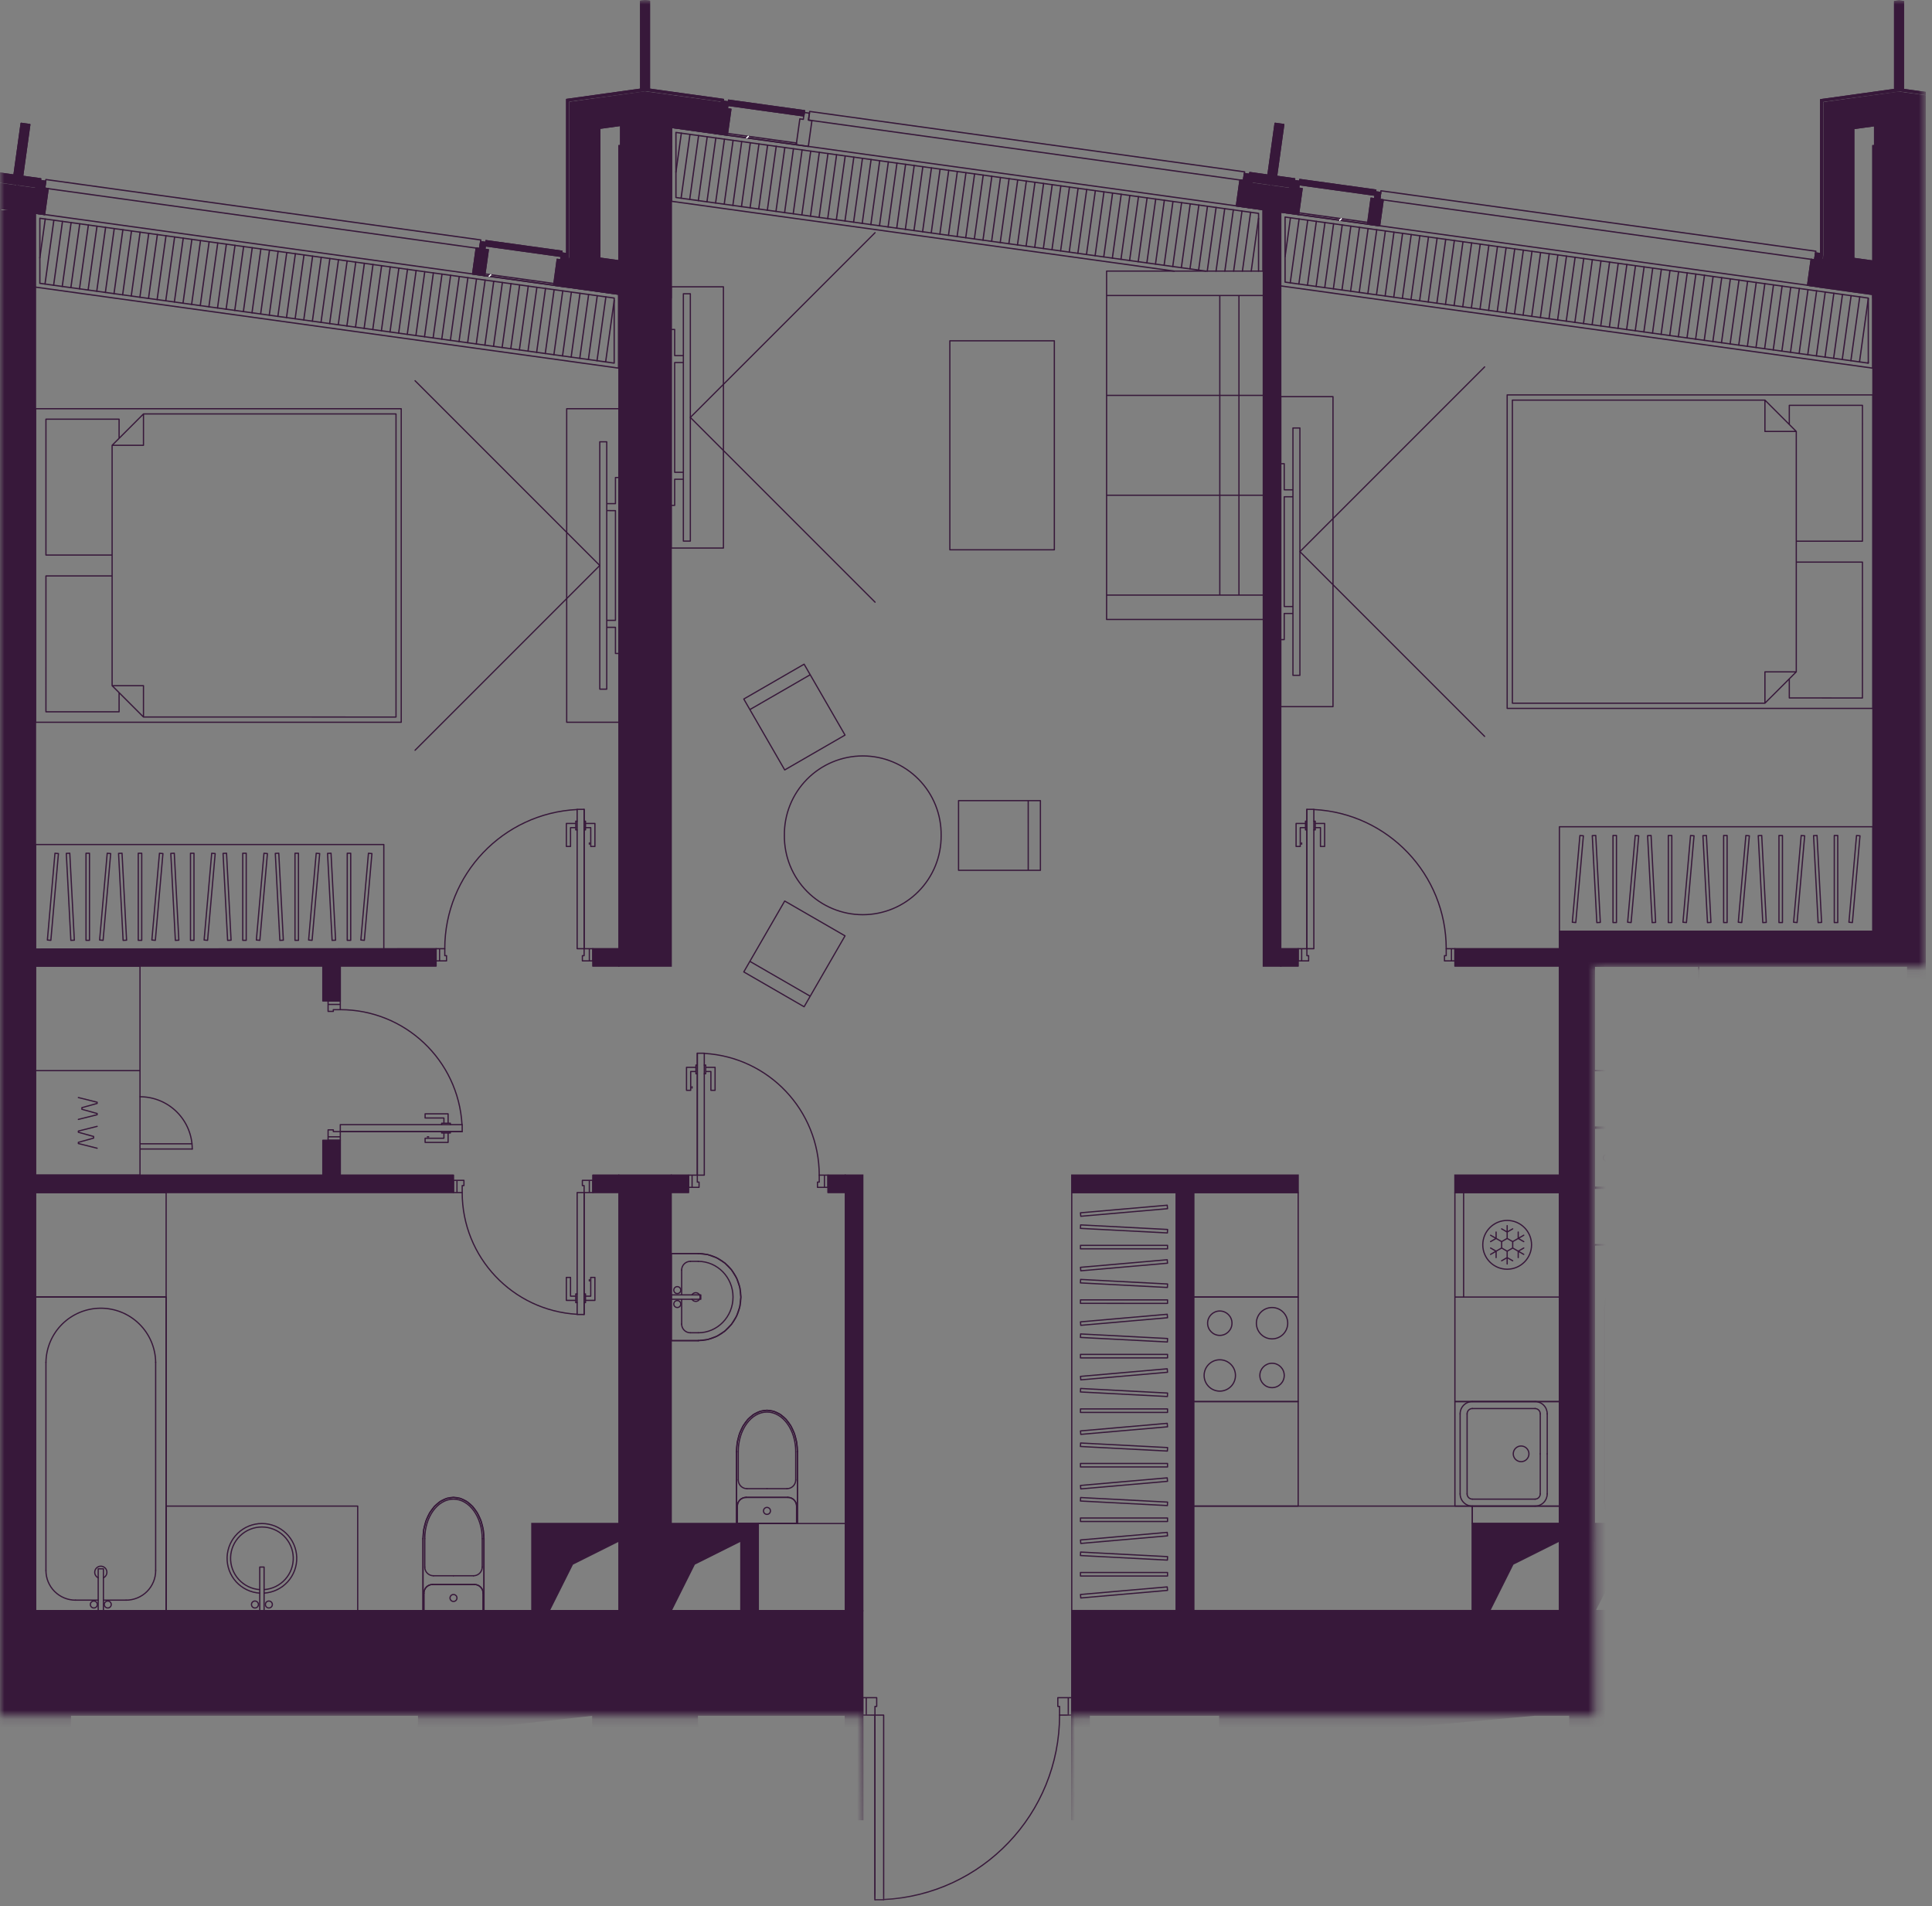 <?xml version="1.0" encoding="UTF-8"?> <svg xmlns="http://www.w3.org/2000/svg" width="222" height="219" viewBox="0 0 222 219" fill="none"><rect x="0" y="0" width="222" height="219" fill="#808080" stroke="none"/><g clip-path="url(#clip0_510_14358)"><mask id="mask0_510_14358" style="mask-type:luminance" maskUnits="userSpaceOnUse" x="0" y="0" width="222" height="219"><path d="M99.726 218.898L99.212 197.125H0V0H221.288V111.072H183.264V197.125H123.077L121.752 218.898H99.726Z" fill="white"></path></mask><g mask="url(#mask0_510_14358)"><path d="M77.123 34.25V16.739ZM77.123 16.739H71.119ZM71.119 16.739V34.249ZM71.119 34.249L77.123 34.25ZM221.212 34.25V16.739ZM221.212 16.739H215.208ZM215.208 16.739V34.249ZM215.208 34.249L221.212 34.25ZM215.208 34.249L221.212 34.25ZM147.166 24.203H145.165ZM71.119 34.249L77.123 34.25Z" fill="#37183A"></path><path d="M147.166 24.203H145.165M77.123 34.25V16.739H71.119V34.249L77.123 34.25ZM221.212 34.25V16.739H215.208V34.249L221.212 34.25Z" stroke="#37183A" stroke-width="0.15" stroke-linecap="round" stroke-linejoin="round"></path><path d="M73.62 10.246L65.116 11.426ZM65.116 11.427V29.27ZM65.116 29.27L65.023 29.935ZM65.023 29.935L65.419 29.99ZM65.419 29.99L65.008 32.954ZM65.008 32.954L71.119 33.803ZM71.119 33.803V33.6ZM71.119 33.6L65.233 32.783ZM65.233 32.783L65.646 29.81ZM65.646 29.81L65.25 29.755ZM65.25 29.755L65.316 29.284ZM65.316 29.284V11.6ZM65.316 11.6L74.121 10.378ZM74.121 10.378L82.901 11.598ZM82.901 11.598L82.818 12.192ZM82.818 12.192L82.422 12.137ZM82.422 12.137L82.009 15.111ZM82.009 15.11L76.923 14.404ZM76.923 14.404V16.955ZM76.923 16.955H77.123ZM77.123 16.955V14.634ZM77.123 14.634L82.18 15.336ZM82.18 15.336L82.593 12.363ZM82.593 12.363L82.989 12.418ZM82.989 12.418L83.127 11.427ZM83.127 11.427L74.621 10.245ZM74.621 10.245V0.143ZM74.621 0.143L74.121 0.083ZM74.121 0.084L73.621 0.144ZM73.62 0.143V10.246ZM217.709 10.276L209.204 11.458ZM209.204 11.458V29.3ZM209.204 29.3L209.112 29.966ZM209.112 29.966L209.508 30.021ZM209.508 30.021L209.096 32.984ZM209.096 32.984L215.208 33.834ZM215.208 33.834V33.631ZM215.208 33.631L209.322 32.814ZM209.322 32.814L209.735 29.84ZM209.735 29.84L209.339 29.785ZM209.339 29.785L209.405 29.315ZM209.405 29.315V11.632ZM209.405 11.632L218.21 10.409ZM218.21 10.409L226.99 11.629ZM226.098 15.141L221.012 14.435ZM221.012 14.435V16.986ZM221.012 16.986H221.212ZM221.212 16.986V14.665ZM221.212 14.665L226.269 15.367ZM227.216 11.458L218.71 10.276ZM218.71 10.276V0.174ZM218.71 0.174L218.21 0.114ZM218.21 0.115L217.71 0.175ZM217.709 0.174V10.276Z" fill="#37183A"></path><path d="M65.116 11.426L73.62 10.246V0.143M65.116 11.427V29.27L65.023 29.935L65.419 29.99L65.008 32.954L71.119 33.803V33.6L65.233 32.783L65.646 29.81L65.25 29.755L65.316 29.284V11.6L74.121 10.378L82.901 11.598L82.818 12.192L82.422 12.137L82.009 15.111M82.009 15.11L76.923 14.404V16.955H77.123V14.634L82.18 15.336L82.593 12.363L82.989 12.418L83.127 11.427L74.621 10.245V0.143L74.121 0.083M74.121 0.084L73.621 0.144M226.99 11.629L218.21 10.409L209.405 11.632V29.315L209.339 29.785L209.735 29.84L209.322 32.814L215.208 33.631V33.834L209.096 32.984L209.508 30.021L209.112 29.966L209.204 29.3V11.458L217.709 10.276V0.174M226.098 15.141L221.012 14.435V16.986H221.212V14.665L226.269 15.367M227.216 11.458L218.71 10.276V0.174L218.21 0.114M218.21 0.115L217.71 0.175" stroke="#37183A" stroke-width="0.15" stroke-linecap="round" stroke-linejoin="round"></path><path d="M158.54 22.911L208.517 29.852ZM208.517 29.852L208.654 28.862ZM208.654 28.862L158.679 21.92ZM158.679 21.92L158.54 22.911ZM158.679 21.92L158.54 22.911ZM208.517 29.852L208.654 28.862ZM92.9 13.794L142.88 20.736ZM142.881 20.736L143.018 19.745ZM143.019 19.745L93.038 12.803ZM93.038 12.803L92.9 13.794ZM93.038 12.803L92.9 13.794ZM143.019 19.745L142.881 20.736ZM83.72 11.51L83.638 12.104ZM83.638 12.104L92.361 13.315ZM92.361 13.315L92.443 12.721ZM92.443 12.721L83.72 11.51ZM149.361 20.626L149.279 21.221ZM149.279 21.22L158 22.432ZM158 22.432L158.083 21.837ZM158.083 21.837L149.361 20.626ZM55.849 27.65L55.767 28.245ZM55.767 28.245L64.482 29.455ZM64.482 29.455L64.564 28.861ZM64.564 28.861L55.849 27.65ZM5.137 21.617L55.117 28.559ZM55.117 28.559L55.255 27.568ZM55.255 27.568L5.275 20.626ZM5.275 20.626L5.137 21.617Z" fill="#37183A"></path><path d="M142.88 20.736L92.9 13.794L93.038 12.803L143.019 19.745L142.881 20.736L143.018 19.745M149.279 21.221L149.361 20.626L158.083 21.837L158 22.432L149.279 21.22M158.54 22.911L208.517 29.852L208.654 28.862L158.679 21.92L158.54 22.911ZM83.72 11.51L83.638 12.104L92.361 13.315L92.443 12.721L83.72 11.51ZM55.849 27.65L55.767 28.245L64.482 29.455L64.564 28.861L55.849 27.65ZM5.137 21.617L55.117 28.559L55.255 27.568L5.275 20.626L5.137 21.617Z" stroke="#37183A" stroke-width="0.15" stroke-linecap="round" stroke-linejoin="round"></path><path d="M83.565 15.529L83.978 12.555ZM83.978 12.555L83.581 12.5ZM83.581 12.5L83.691 11.707ZM83.692 11.707L83.097 11.625ZM83.097 11.625L82.987 12.418ZM82.987 12.418L82.59 12.363ZM82.59 12.363L82.177 15.336ZM82.177 15.336L83.565 15.529ZM157.135 25.747L158.523 25.939ZM158.522 25.94L158.935 22.966ZM158.935 22.966L158.539 22.911ZM158.539 22.911L158.649 22.118ZM158.649 22.118L158.054 22.036ZM158.054 22.036L157.944 22.828ZM157.944 22.828L157.548 22.773ZM157.548 22.773L157.135 25.747ZM147.818 24.453L149.206 24.645ZM149.206 24.645L149.619 21.672ZM149.619 21.672L149.223 21.617ZM149.223 21.617L149.333 20.824ZM149.333 20.824L148.738 20.742ZM148.738 20.742L148.628 21.535ZM148.628 21.535L148.232 21.479ZM148.232 21.479L147.818 24.453ZM91.495 16.63L92.883 16.823ZM92.883 16.823L93.296 13.849ZM93.296 13.85L92.899 13.794ZM92.899 13.794L93.009 13.002ZM93.009 13.002L92.415 12.919ZM92.415 12.919L92.305 13.712ZM92.305 13.712L91.908 13.657ZM91.908 13.657L91.495 16.63ZM146.684 20.254L147.51 14.308ZM147.51 14.308L146.52 14.17ZM146.519 14.17L145.693 20.117ZM145.693 20.117L143.612 19.827ZM143.612 19.827L143.474 20.818ZM143.474 20.818L146.041 21.175ZM146.041 21.175L146.014 21.373ZM146.014 21.373L143.844 21.072ZM143.844 21.072L143.458 23.847ZM143.458 23.847L147.818 24.453ZM147.818 24.453L148.204 21.678ZM148.204 21.678L146.034 21.376ZM146.034 21.376L146.061 21.178ZM146.061 21.178L148.628 21.535ZM148.628 21.535L148.766 20.543ZM148.766 20.543L146.684 20.254ZM207.706 32.77L209.094 32.963ZM209.094 32.963L209.507 29.99ZM209.507 29.99L209.11 29.935ZM209.11 29.935L209.22 29.142ZM209.22 29.142L208.626 29.059ZM208.626 29.059L208.516 29.852ZM208.516 29.852L208.119 29.797ZM208.119 29.797L207.706 32.77ZM142.07 23.654L143.458 23.847ZM143.458 23.847L143.871 20.874ZM143.871 20.874L143.474 20.818ZM143.474 20.818L143.584 20.026ZM143.584 20.026L142.99 19.943ZM142.99 19.943L142.88 20.736ZM142.88 20.736L142.483 20.681ZM142.483 20.681L142.07 23.654ZM3.731 24.453L5.119 24.646ZM5.119 24.646L5.532 21.672ZM5.532 21.672L5.136 21.617ZM5.136 21.617L5.246 20.824ZM5.246 20.824L4.651 20.742ZM4.651 20.742L4.541 21.535ZM4.541 21.535L4.144 21.48ZM4.144 21.48L3.731 24.453ZM54.307 31.477L55.694 31.67ZM55.694 31.67L56.107 28.697ZM56.107 28.697L55.711 28.642ZM55.711 28.642L55.821 27.849ZM55.821 27.849L55.226 27.766ZM55.226 27.766L55.116 28.559ZM55.116 28.559L54.72 28.504ZM54.72 28.504L54.307 31.477ZM63.616 32.77L65.004 32.963ZM65.004 32.963L65.417 29.99ZM65.417 29.99L65.02 29.935ZM65.02 29.935L65.13 29.142ZM65.13 29.142L64.536 29.059ZM64.536 29.059L64.426 29.852ZM64.426 29.852L64.029 29.797ZM64.029 29.797L63.616 32.77ZM2.598 20.255L3.423 14.308ZM3.423 14.308L2.432 14.17ZM2.432 14.17L1.606 20.117ZM1.606 20.117L-0.475 19.827ZM-0.612 20.819L1.954 21.175ZM1.954 21.175L1.926 21.374ZM1.926 21.374L-0.244 21.072ZM-0.629 23.847L3.731 24.453ZM3.731 24.453L4.117 21.678ZM4.117 21.678L1.947 21.376ZM1.946 21.376L1.974 21.178ZM1.974 21.178L4.541 21.535ZM4.541 21.535L4.679 20.544ZM4.678 20.544L2.598 20.255Z" fill="#37183A"></path><path d="M83.691 11.707L83.581 12.5L83.978 12.555L83.565 15.529L82.177 15.336L82.59 12.363L82.987 12.418L83.097 11.625L83.692 11.707M158.523 25.939L157.135 25.747L157.548 22.773L157.944 22.828L158.054 22.036L158.649 22.118L158.539 22.911L158.935 22.966L158.522 25.94M147.818 24.453L149.206 24.645L149.619 21.672L149.223 21.617L149.333 20.824L148.738 20.742L148.628 21.535M147.818 24.453L148.232 21.479L148.628 21.535M147.818 24.453L143.458 23.847M147.818 24.453L148.204 21.678L146.034 21.376L146.061 21.178L148.628 21.535M148.628 21.535L148.766 20.543L146.684 20.254L147.51 14.308L146.52 14.17M93.296 13.849L92.883 16.823L91.495 16.63L91.908 13.657L92.305 13.712L92.415 12.919L93.009 13.002L92.899 13.794L93.296 13.85M146.519 14.17L145.693 20.117L143.612 19.827L143.474 20.818M143.474 20.818L146.041 21.175L146.014 21.373L143.844 21.072L143.458 23.847M143.474 20.818L143.871 20.874L143.458 23.847M143.474 20.818L143.584 20.026L142.99 19.943L142.88 20.736L142.483 20.681L142.07 23.654L143.458 23.847M3.731 24.453L5.119 24.646L5.532 21.672L5.136 21.617L5.246 20.824L4.651 20.742L4.541 21.535M3.731 24.453L4.144 21.48L4.541 21.535M3.731 24.453L-0.629 23.847M3.731 24.453L4.117 21.678L1.947 21.376M4.541 21.535L1.974 21.178L1.946 21.376M4.541 21.535L4.679 20.544M-0.475 19.827L1.606 20.117L2.432 14.17L3.423 14.308L2.598 20.255L4.678 20.544M-0.612 20.819L1.954 21.175L1.926 21.374L-0.244 21.072M207.706 32.77L209.094 32.963L209.507 29.99L209.11 29.935L209.22 29.142L208.626 29.059L208.516 29.852L208.119 29.797L207.706 32.77ZM54.307 31.477L55.694 31.67L56.107 28.697L55.711 28.642L55.821 27.849L55.226 27.766L55.116 28.559L54.72 28.504L54.307 31.477ZM63.616 32.77L65.004 32.963L65.417 29.99L65.02 29.935L65.13 29.142L64.536 29.059L64.426 29.852L64.029 29.797L63.616 32.77Z" stroke="#37183A" stroke-width="0.15" stroke-linecap="round" stroke-linejoin="round"></path><path d="M83.593 15.33L91.522 16.432L91.494 16.63L83.564 15.529L83.591 15.33M65.447 29.782L65.645 29.81L65.232 32.783L71.118 33.6V29.964L68.916 29.658L68.917 14.738L71.318 14.404V16.955H76.922V14.405L82.008 15.111M82.008 15.11L82.421 12.137L82.817 12.192L82.872 11.796M149.205 24.645L157.134 25.747L157.161 25.548L149.233 24.448L149.205 24.645Z" stroke="#37183A" stroke-width="0.15" stroke-linecap="round" stroke-linejoin="round"></path><path d="M82.873 11.796L74.121 10.58ZM74.121 10.58L65.516 11.775Z" fill="#37183A"></path><path d="M82.873 11.796L74.121 10.58L65.516 11.775" stroke="#37183A" stroke-width="0.15" stroke-linecap="round" stroke-linejoin="round"></path><path d="M65.516 11.775V29.298L65.449 29.782M209.538 29.813L209.735 29.84L209.322 32.814L215.208 33.631V29.994L213.006 29.689V14.769M213.006 14.768L215.408 14.435V16.986H221.012V14.435L226.098 15.141" stroke="#37183A" stroke-width="0.15" stroke-linecap="round" stroke-linejoin="round"></path><path d="M226.961 11.827L218.21 10.611ZM218.21 10.611L209.604 11.806Z" fill="#37183A"></path><path d="M226.961 11.827L218.21 10.611L209.604 11.806" stroke="#37183A" stroke-width="0.15" stroke-linecap="round" stroke-linejoin="round"></path><path d="M209.604 11.806V29.328L209.536 29.813M55.693 31.67L63.615 32.77L63.643 32.572L55.721 31.472L55.693 31.67Z" stroke="#37183A" stroke-width="0.15" stroke-linecap="round" stroke-linejoin="round"></path><path d="M100.739 195.049V196.05H100.539V197.05V218.263M100.739 195.049H99.138V197.05H100.538H99.538V195.049H100.739ZM121.551 195.049V196.049M121.551 196.05H121.751L121.752 197.05M121.752 197.05H123.152V195.049H121.552H122.752V197.05H121.752Z" stroke="#37183A" stroke-width="0.142" stroke-linecap="round" stroke-linejoin="round"></path><path d="M101.544 218.24C112.856 217.703 121.752 208.375 121.752 197.05" stroke="#37183A" stroke-width="0.142" stroke-linecap="round" stroke-linejoin="round"></path><path d="M100.539 218.263H101.539ZM101.539 218.263V197.05ZM101.539 197.05H100.539ZM100.539 197.05V218.263Z" stroke="#37183A" stroke-width="0.142" stroke-linecap="round" stroke-linejoin="round"></path><path d="M77.124 34.25V16.739H71.12V34.249L77.124 34.25ZM221.213 34.25V16.739H215.209V34.249L221.213 34.25ZM68.119 209.057H80.126V197.05H68.118L68.119 209.057ZM0.077 209.057H8.081V197.05H-3.926V209.057H0.077ZM140.163 197.05H152.17V209.057H140.163V197.05ZM212.207 209.057H224.215V197.05H212.207V209.057ZM221.213 110.997V34.25L215.209 34.249V110.997H221.213ZM179.187 110.997H215.209V106.995H179.187V110.997ZM179.187 110.997H183.189V185.043H179.187V110.997ZM0.077 185.043H4.079V24.223H0.077V185.043ZM61.114 185.043H63.115V175.036H61.115V185.043H61.114ZM145.166 24.203H147.166V110.997H145.166V24.203ZM71.12 34.249L77.124 34.25V110.997H71.12V34.249ZM85.129 175.036H87.13V185.043H85.129V175.036ZM191.294 177.038H193.296V175.036H183.189V177.038H191.294ZM191.294 177.038H193.296V185.043H191.294V177.038ZM71.12 185.043H77.124V135.012H71.12V185.043ZM137.161 185.043V137.013H135.161V185.043H137.161ZM149.169 137.013V135.012H123.153V137.013H149.169ZM171.182 177.038H179.187V175.036H169.181V177.038H171.182ZM169.181 177.038H171.182V185.043H169.181V177.038ZM167.179 135.012H179.187V137.013H167.18L167.179 135.012ZM65.784 177.038H71.12V175.036H63.115V177.038H65.784ZM85.129 177.038V175.036H77.124V177.038H85.129ZM97.136 135.012H99.138V185.042H97.136V135.012ZM123.152 209.057H125.154V197.05H123.152V209.057ZM97.136 209.057H99.138V197.05H97.136V209.057Z" fill="#37183A"></path><path d="M77.124 34.25V16.739H71.12V34.249M77.124 34.25L71.12 34.249M77.124 34.25V110.997H71.12V34.249M221.213 34.25V16.739H215.209V34.249M221.213 34.25L215.209 34.249M221.213 34.25V110.997H215.209M215.209 34.249V110.997M215.209 110.997H179.187M215.209 110.997V106.995H179.187V110.997M179.187 110.997H183.189V185.043H179.187V110.997ZM63.115 175.036V185.043H61.114H61.115V175.036H63.115ZM63.115 175.036H71.12V177.038H65.784H63.115V175.036ZM85.129 175.036H87.13V185.043H85.129V175.036ZM85.129 175.036V177.038H77.124V175.036H85.129ZM191.294 177.038H193.296M191.294 177.038H183.189V175.036H193.296V177.038M191.294 177.038V185.043H193.296V177.038M171.182 177.038H179.187V175.036H169.181V177.038M171.182 177.038H169.181M171.182 177.038V185.043H169.181V177.038M68.119 209.057H80.126V197.05H68.118L68.119 209.057ZM0.077 209.057H8.081V197.05H-3.926V209.057H0.077ZM140.163 197.05H152.17V209.057H140.163V197.05ZM212.207 209.057H224.215V197.05H212.207V209.057ZM0.077 185.043H4.079V24.223H0.077V185.043ZM145.166 24.203H147.166V110.997H145.166V24.203ZM71.12 185.043H77.124V135.012H71.12V185.043ZM137.161 185.043V137.013H135.161V185.043H137.161ZM149.169 137.013V135.012H123.153V137.013H149.169ZM167.179 135.012H179.187V137.013H167.18L167.179 135.012ZM97.136 135.012H99.138V185.042H97.136V135.012ZM123.152 209.057H125.154V197.05H123.152V209.057ZM97.136 209.057H99.138V197.05H97.136V209.057Z" stroke="#37183A" stroke-width="0.15" stroke-miterlimit="10"></path><path d="M28.095 207.056H68.119V209.057H28.095V207.056ZM125.155 207.056H140.164V209.057H125.154L125.155 207.056ZM212.208 209.057V207.057H152.171V209.057H212.21H212.208ZM97.137 209.057V207.057H80.127V209.057H97.137ZM8.082 207.056H28.095V209.057H8.082V207.056ZM71.121 33.803L71.076 33.594L65.236 32.783L65.648 29.81L65.252 29.755L65.318 29.27V11.6L74.258 10.396L82.903 11.596L82.82 12.191L82.424 12.136L82.011 15.11L76.925 14.403L76.944 16.738H77.125L77.172 14.639L82.182 15.315L82.595 12.362L82.99 12.408L83.129 11.426L74.623 10.244V0.143L74.123 0.083L73.623 0.143V10.246L65.118 11.426L65.116 29.284L65.026 29.935L65.419 30.006L65.009 32.954L71.086 33.798L71.121 33.803ZM215.21 33.833L215.18 33.627L209.324 32.814L209.737 29.84L209.341 29.785L209.407 29.301V11.63L218.347 10.427L226.992 11.627L226.909 12.222L226.513 12.167L226.1 15.14L221.014 14.434L221.035 16.738H221.214V14.664L226.271 15.325L226.691 12.394L227.078 12.427L227.218 11.457L218.712 10.275V0.174L218.212 0.114L217.712 0.174V10.276L209.206 11.458L209.205 29.315L209.147 29.94L209.509 30.03L209.099 32.984L215.181 33.829L215.21 33.833Z" fill="#37183A"></path><path d="M28.095 207.056H68.119V209.057H28.095M28.095 207.056V209.057M28.095 207.056H8.082V209.057H28.095M125.155 207.056H140.164V209.057H125.154L125.155 207.056ZM212.208 209.057V207.057H152.171V209.057H212.21H212.208ZM97.137 209.057V207.057H80.127V209.057H97.137ZM71.121 33.803L71.076 33.594L65.236 32.783L65.648 29.81L65.252 29.755L65.318 29.27V11.6L74.258 10.396L82.903 11.596L82.82 12.191L82.424 12.136L82.011 15.11L76.925 14.403L76.944 16.738H77.125L77.172 14.639L82.182 15.315L82.595 12.362L82.99 12.408L83.129 11.426L74.623 10.244V0.143L74.123 0.083L73.623 0.143V10.246L65.118 11.426L65.116 29.284L65.026 29.935L65.419 30.006L65.009 32.954L71.086 33.798L71.121 33.803ZM215.21 33.833L215.18 33.627L209.324 32.814L209.737 29.84L209.341 29.785L209.407 29.301V11.63L218.347 10.427L226.992 11.627L226.909 12.222L226.513 12.167L226.1 15.14L221.014 14.434L221.035 16.738H221.214V14.664L226.271 15.325L226.691 12.394L227.078 12.427L227.218 11.457L218.712 10.275V0.174L218.212 0.114L217.712 0.174V10.276L209.206 11.458L209.205 29.315L209.147 29.94L209.509 30.03L209.099 32.984L215.181 33.829L215.21 33.833Z" stroke="#37183A" stroke-width="0.15" stroke-miterlimit="10"></path><path fill-rule="evenodd" clip-rule="evenodd" d="M92.362 13.315L92.444 12.721L83.721 11.509L83.639 12.104L83.879 12.137L92.362 13.315ZM158.001 22.432L158.084 21.837L149.362 20.626L149.28 21.221L153.727 21.838L158.001 22.432Z" fill="#37183A" stroke="#37183A" stroke-width="0.15" stroke-miterlimit="10"></path><path d="M55.768 28.245L55.85 27.651L64.565 28.861L64.483 29.456L55.768 28.245ZM83.567 15.529L83.98 12.555L83.583 12.5L83.693 11.707L83.099 11.625L82.989 12.418L82.592 12.363L82.179 15.336L83.567 15.529ZM158.524 25.94L158.937 22.966L158.541 22.911L158.651 22.118L158.056 22.036L157.946 22.828L157.55 22.773L157.164 25.751L158.524 25.939V25.94ZM149.208 24.645L149.621 21.672L149.225 21.617L149.335 20.824L148.74 20.742L148.63 21.535L148.234 21.479L147.821 24.453L148.821 24.592L149.208 24.645ZM209.096 32.963L209.509 29.99L209.112 29.935L209.206 29.14L208.628 29.06L208.518 29.852L208.121 29.797L207.708 32.77L208.02 32.814L209.096 32.963ZM143.46 23.847L143.873 20.874L143.476 20.819L143.586 20.026L142.992 19.943L142.882 20.736L142.485 20.681L142.072 23.654L143.412 23.841L143.46 23.847ZM5.121 24.646L5.534 21.672L5.138 21.617L5.248 20.824L4.653 20.742L4.543 21.535L4.146 21.48L3.797 24.223H4.08V24.501L4.58 24.571L5.121 24.646Z" fill="#37183A" stroke="#37183A" stroke-width="0.15" stroke-miterlimit="10"></path><path d="M55.696 31.67L56.109 28.697L55.713 28.642L55.823 27.849L55.228 27.766L55.118 28.559L54.722 28.504L54.309 31.477L55.256 31.609L55.696 31.67ZM65.006 32.963L65.419 29.99L65.022 29.935L65.118 29.14L64.538 29.06L64.428 29.852L64.031 29.797L63.646 32.774L63.709 32.783L65.006 32.963Z" fill="#37183A" stroke="#37183A" stroke-width="0.15" stroke-miterlimit="10"></path><path fill-rule="evenodd" clip-rule="evenodd" d="M63.114 185.043L65.784 179.706L71.12 177.038H63.114V185.043ZM77.124 185.043L79.791 179.706L85.129 177.038H77.124V185.043ZM183.289 185.043L185.957 179.706L191.293 177.038H183.289V185.043ZM171.181 185.043L173.849 179.706L179.186 177.038H171.181V185.043ZM180.388 205.055L182.388 199.051L194.195 197.051H180.388L180.388 205.055ZM198.198 207.056L200.699 199.552L212.206 197.05H198.198V207.056ZM48.105 207.056L50.106 199.051L68.118 197.051H48.105V207.056ZM152.169 207.056L154.172 199.051L176.307 197.051H152.168V207.056H152.169Z" fill="#37183A" stroke="#37183A" stroke-width="0.15" stroke-miterlimit="10"></path><path d="M71.12 33.6L71.075 29.957L68.918 29.657V14.737L71.32 14.404V16.739H76.924V14.404L82.01 15.111L82.423 12.137L82.819 12.192L82.874 11.796L74.122 10.58L65.517 11.775V29.298L65.45 29.782L65.647 29.81L65.234 32.783L71.075 33.594L71.12 33.6ZM215.209 33.631L215.179 29.991L213.007 29.689V14.769L215.409 14.435V16.739H221.013V14.435L226.099 15.141L226.512 12.168L226.908 12.223L226.963 11.827L218.211 10.611L209.606 11.806V29.328L209.538 29.813L209.736 29.84L209.323 32.814L215.18 33.627L215.209 33.631Z" fill="#37183A" stroke="#37183A" stroke-width="0.15" stroke-miterlimit="10"></path><path d="M77.67 15.215L144.617 24.513L144.616 31.148M77.67 15.215V22.69M77.67 15.215L77.669 22.69L138.562 31.148M134.925 31.148L77.169 23.126L77.17 14.64L145.117 24.077L145.116 31.155M209.1 32.964L147.167 24.362M147.167 32.848L215.179 42.294V33.828M-61.91 15.336L0.075 23.945L0.074 32.43L-56.959 24.51M70.574 41.717L4.579 32.551V25.076L70.575 34.242L70.574 41.717ZM70.574 41.717L4.578 32.551M4.079 24.501L71.075 33.806L71.074 42.292L4.079 32.987M214.679 34.244L147.665 24.936L147.664 32.412L214.679 41.719V34.244Z" stroke="#37183A" stroke-width="0.15" stroke-linecap="round" stroke-linejoin="round"></path><path d="M77.668 19.771L78.29 15.301M78.262 22.773L79.281 15.439M79.253 22.911L80.272 15.576M80.244 23.048L81.263 15.714M81.235 23.186L82.254 15.852M82.226 23.324L83.245 15.989M83.218 23.461L84.236 16.127M84.209 23.599L85.227 16.265M85.2 23.736L86.218 16.402M86.191 23.874L87.209 16.54M87.182 24.012L88.201 16.678M88.173 24.149L89.192 16.815M89.164 24.287L90.183 16.953M90.155 24.425L91.174 17.091M91.146 24.562L92.165 17.228M92.137 24.7L93.156 17.366M93.129 24.838L94.147 17.503M94.12 24.975L95.138 17.641M95.111 25.113L96.129 17.779M96.102 25.251L97.12 17.916M97.093 25.388L98.112 18.054M98.084 25.526L99.103 18.192M99.075 25.664L100.094 18.329M100.066 25.801L101.085 18.467M101.057 25.939L102.076 18.605M102.048 26.077L103.067 18.742M103.04 26.214L104.058 18.88M104.031 26.352L105.049 19.018M105.022 26.489L106.04 19.155M106.013 26.627L107.031 19.293M107.004 26.765L108.023 19.431M107.995 26.902L109.014 19.568M108.986 27.04L110.005 19.706M109.977 27.178L110.996 19.844M110.968 27.315L111.987 19.981M111.959 27.453L112.978 20.119M112.951 27.591L113.969 20.256M113.942 27.728L114.96 20.394M114.933 27.866L115.951 20.532M115.924 28.004L116.942 20.669M116.915 28.141L117.934 20.807M117.906 28.279L118.925 20.945M118.897 28.417L119.916 21.082M119.888 28.554L120.907 21.22M120.879 28.692L121.898 21.358M121.87 28.83L122.889 21.495M122.862 28.967L123.88 21.633M123.853 29.105L124.871 21.771M124.844 29.242L125.862 21.908M125.835 29.38L126.853 22.046M126.826 29.518L127.845 22.184M127.817 29.655L128.836 22.321M128.808 29.793L129.827 22.459M129.799 29.931L130.818 22.597M130.79 30.068L131.809 22.734M131.781 30.206L132.8 22.872M132.773 30.344L133.791 23.009M133.764 30.481L134.782 23.147M134.755 30.619L135.773 23.285M135.746 30.757L136.764 23.422M136.737 30.894L137.756 23.56M137.728 31.032L138.747 23.698M138.722 31.148L139.738 23.835M139.732 31.148L140.729 23.973M140.743 31.148L141.72 24.111M141.753 31.148L142.711 24.248M142.763 31.148L143.703 24.386M143.773 31.148L144.616 25.083M147.663 29.493L148.283 25.023M148.256 32.494L149.275 25.16M149.248 32.632L150.266 25.298M150.239 32.77L151.257 25.435M151.23 32.907L152.248 25.573M152.221 33.045L153.239 25.711M153.212 33.183L154.231 25.848M154.203 33.32L155.222 25.986M155.194 33.458L156.213 26.124M156.185 33.596L157.204 26.261M157.176 33.733L158.195 26.399M158.167 33.871L159.186 26.537M159.159 34.009L160.177 26.674M160.15 34.146L161.168 26.812M161.141 34.284L162.159 26.95M162.132 34.421L163.15 27.087M163.123 34.559L164.142 27.225M164.114 34.697L165.133 27.363M165.105 34.834L166.124 27.5M166.096 34.972L167.115 27.638M167.087 35.11L168.106 27.776M168.078 35.247L169.097 27.913M169.07 35.385L170.088 28.051M170.061 35.523L171.079 28.188M171.052 35.66L172.07 28.326M172.043 35.798L173.061 28.464M173.034 35.936L174.053 28.601M174.025 36.073L175.044 28.739M175.016 36.211L176.035 28.877M176.007 36.349L177.026 29.014M176.998 36.486L178.017 29.152M177.989 36.624L179.008 29.29M178.981 36.762L179.999 29.427M179.972 36.899L180.99 29.565M180.963 37.037L181.981 29.703M181.954 37.174L182.972 29.84M182.945 37.312L183.964 29.978M183.936 37.45L184.955 30.116M184.927 37.587L185.946 30.253M185.918 37.725L186.937 30.391M186.909 37.863L187.928 30.529M187.9 38L188.919 30.666M188.892 38.138L189.91 30.804M189.883 38.276L190.901 30.941M190.874 38.413L191.892 31.079M191.865 38.551L192.883 31.217M192.856 38.689L193.875 31.354M193.847 38.826L194.866 31.492M194.838 38.964L195.857 31.63M195.829 39.102L196.848 31.767M196.82 39.239L197.839 31.905M197.811 39.377L198.83 32.043M198.803 39.515L199.821 32.18M199.794 39.652L200.812 32.318M200.785 39.79L201.803 32.456M201.776 39.927L202.794 32.593M202.767 40.065L203.786 32.731M203.758 40.203L204.777 32.869M204.749 40.34L205.768 33.006M205.74 40.478L206.759 33.144M206.731 40.616L207.75 33.282M207.722 40.753L208.741 33.419M208.714 40.891L209.732 33.557M209.705 41.029L210.723 33.694M210.696 41.166L211.714 33.832M211.687 41.304L212.705 33.97M212.678 41.442L213.697 34.107M213.669 41.579L214.679 34.313M214.66 41.717L214.677 41.593M4.578 29.632L5.198 25.162M5.171 32.634L6.189 25.3M6.162 32.771L7.18 25.437M7.153 32.909L8.172 25.575M8.144 33.047L9.163 25.712M9.135 33.184L10.154 25.85M10.126 33.322L11.145 25.988M11.117 33.46L12.136 26.125M12.108 33.597L13.128 26.263M13.1 33.735L14.118 26.401M14.091 33.873L15.109 26.538M15.082 34.01L16.1 26.676M16.073 34.148L17.091 26.814M17.064 34.285L18.083 26.951M18.055 34.423L19.074 27.089M19.046 34.561L20.065 27.227M20.037 34.698L21.056 27.364M21.028 34.836L22.047 27.502M22.019 34.974L23.039 27.64M23.011 35.111L24.029 27.777M24.002 35.249L25.02 27.915M24.993 35.387L26.011 28.053M25.984 35.524L27.002 28.19M26.975 35.662L27.994 28.328M27.966 35.8L28.985 28.465M28.957 35.937L29.976 28.603M29.948 36.075L30.967 28.741M30.939 36.213L31.958 28.878M31.93 36.35L32.95 29.016M32.922 36.488L33.94 29.154M33.913 36.626L34.931 29.291M34.904 36.763L35.922 29.429M35.895 36.901L36.913 29.567M36.886 37.038L37.905 29.704M37.877 37.176L38.896 29.842M38.868 37.314L39.887 29.98M39.859 37.451L40.878 30.117M40.85 37.589L41.869 30.255M41.841 37.727L42.861 30.393M42.833 37.864L43.851 30.53M43.824 38.002L44.842 30.668M44.815 38.14L45.833 30.806M45.806 38.277L46.824 30.943M46.797 38.415L47.816 31.081M47.788 38.553L48.807 31.218M48.779 38.69L49.798 31.356M49.77 38.828L50.789 31.494M50.761 38.966L51.78 31.631M51.752 39.103L52.772 31.769M52.744 39.241L53.762 31.907M53.735 39.379L54.753 32.044M54.726 39.516L55.744 32.182M55.717 39.654L56.735 32.32M56.708 39.791L57.727 32.457M57.699 39.929L58.718 32.595M58.69 40.067L59.709 32.733M59.681 40.204L60.7 32.87M60.672 40.342L61.691 33.008M61.663 40.48L62.683 33.146M62.655 40.617L63.673 33.283M63.646 40.755L64.664 33.421M64.637 40.893L65.655 33.559M65.628 41.03L66.646 33.696M66.619 41.168L67.638 33.834M67.61 41.306L68.629 33.971M68.601 41.443L69.62 34.109M69.592 41.581L70.574 34.515" stroke="#37183A" stroke-width="0.15" stroke-linecap="round" stroke-linejoin="round"></path><path d="M85.809 15.84L85.986 15.663M153.946 25.304L154.124 25.126" stroke="white" stroke-width="0.15" stroke-linecap="round" stroke-linejoin="round"></path><path d="M221.213 135.012V110.997H219.212V135.012H221.213ZM71.12 135.012H68.118V137.013H71.12V135.012ZM37.099 131.01V135.012H4.079V137.013H52.109V135.012H39.101V131.009L37.099 131.01ZM4.079 110.997H37.099V114.999H39.101V110.997H50.107V108.996L4.079 109.036V110.997ZM71.12 110.997V108.996H68.118V110.997H71.12ZM147.167 110.997H149.168V108.996H147.168L147.167 110.997ZM179.187 110.997V108.996H167.18V110.997H179.187ZM0.076 110.997V108.996H-15.934V110.997H0.076ZM97.136 135.012H95.136V137.013H97.136V135.012ZM79.125 135.012H77.124V137.013H79.125V135.012ZM-0.991 197.05H99.138V185.043H-103.988V197.05H-0.991ZM235.222 197.05V185.043H221.212V151.022H219.212V185.042H123.152V197.05H235.221H235.222ZM147.167 24.203V24.363L147.664 24.431L147.82 24.453L148.205 21.678L143.845 21.072L143.459 23.847L146.024 24.203H147.167ZM148.629 21.534L148.767 20.544L146.685 20.254L147.511 14.308L146.521 14.17L145.694 20.117L143.613 19.827L143.475 20.819L148.205 21.476L148.629 21.534ZM4.542 21.535L4.68 20.544L2.598 20.254L3.424 14.308L2.434 14.17L1.607 20.117L-0.474 19.827L-0.612 20.819L4.166 21.483L4.542 21.535ZM3.599 24.223H3.764L4.079 21.673L-0.243 21.073L-0.628 23.847L2.078 24.223H3.599Z" fill="#37183A" stroke="#37183A" stroke-width="0.15" stroke-linecap="round" stroke-linejoin="round"></path><path d="M56.213 31.741L56.39 31.564" stroke="white" stroke-width="0.15" stroke-linecap="round" stroke-linejoin="round"></path><path d="M134.141 141.652L124.148 141.129L124.17 140.729L134.162 141.253L134.142 141.653M134.141 154.181L124.148 153.658L124.17 153.258L134.162 153.782L134.142 154.182M134.158 149.343H124.152V149.743L134.158 149.744V149.344M124.189 139.738L124.154 139.339L134.122 138.467M134.122 138.466L134.157 138.866L124.188 139.738M124.189 146.002L124.154 145.604L134.122 144.731L134.157 145.131M124.188 146.002L134.157 145.13M124.189 152.268L124.154 151.868L134.122 150.996L134.157 151.395L124.188 152.267M134.141 160.446L124.148 159.923L124.17 159.523L134.162 160.047L134.142 160.447M124.189 158.532L124.154 158.133L134.122 157.261L134.157 157.66L124.188 158.531M124.189 164.797L124.154 164.398L134.122 163.526L134.157 163.925L124.188 164.797M124.17 165.787L124.148 166.187L134.141 166.711L134.162 166.311L124.17 165.788M124.189 171.061L124.154 170.663L134.122 169.791L134.157 170.189L124.188 171.061M124.17 172.052L124.148 172.452L134.141 172.976L134.162 172.576L124.17 172.053M124.152 174.802V174.402H134.158V174.803H124.152M124.189 177.327L124.154 176.927L134.122 176.055L134.157 176.454L124.188 177.326M124.189 183.591L124.154 183.192L134.122 182.32L134.157 182.719L124.188 183.591M124.148 147.393L124.17 146.993L134.162 147.517L134.141 147.917L124.148 147.393ZM124.152 143.079V143.479H134.158V143.079H124.152ZM124.152 155.608V156.008H134.158V155.608H124.152ZM124.152 161.873V162.273H134.158V161.873H124.152ZM124.152 168.138V168.538H134.158V168.138H124.152ZM124.148 178.717L124.17 178.317L134.162 178.841L134.141 179.241L124.148 178.717ZM124.152 180.667V181.067H134.158V180.667H124.152Z" stroke="#37183A" stroke-width="0.142" stroke-linecap="round" stroke-linejoin="round"></path><path d="M12.883 66.17H5.279L5.278 81.779H13.684V79.578M12.883 63.768H5.278L5.279 48.158H13.684V50.36M12.883 51.16V78.777M12.883 51.16L16.486 47.558M12.883 51.16H16.486V47.558M12.883 78.777L16.486 82.379M12.883 78.777H16.486V82.379M16.486 82.379L45.504 82.38V47.557L16.486 47.558M83.127 62.967V32.95M83.127 62.967H77.123V32.949L83.127 32.95M83.127 62.967V56.964V38.953V32.95M123.152 185.043H135.159V137.013H123.152V185.043ZM4.078 46.958V82.98H46.104V46.957L4.078 46.958ZM78.524 41.654V40.854H77.524L77.523 37.852H77.123V58.064H77.523V55.062L78.523 55.063L78.524 54.262H77.524L77.523 41.654H78.524ZM79.324 62.167V33.749L78.524 33.75V62.167H79.324Z" stroke="#37183A" stroke-width="0.142" stroke-linecap="round" stroke-linejoin="round"></path><path d="M100.551 69.184L79.324 47.958L100.551 26.732" stroke="#37183A" stroke-width="0.142" stroke-linecap="round" stroke-linejoin="round"></path><path d="M65.117 46.958V82.98M65.117 46.958L71.12 46.957V82.98H65.117M65.117 46.958V52.961V76.976V82.98M69.719 71.272V72.073H70.72V75.075H71.12V54.862H70.72V57.864H69.72L69.719 58.664L70.72 58.665V71.272H69.719ZM68.919 50.76V79.177H69.719V50.76H68.919Z" stroke="#37183A" stroke-width="0.142" stroke-linecap="round" stroke-linejoin="round"></path><path d="M47.693 43.742L68.919 64.969L47.693 86.195" stroke="#37183A" stroke-width="0.142" stroke-linecap="round" stroke-linejoin="round"></path><path d="M140.163 33.95H142.364M140.163 33.95H127.155M140.163 33.95V68.37M142.364 33.95H145.166M142.364 33.95V68.37M142.364 33.95H139.182M145.166 33.95V68.37M145.166 33.95V31.148H127.155V33.95M145.166 33.95H127.155M145.166 33.95H134.159M127.155 33.95V68.37M127.155 33.95H138.162M140.163 68.37H127.155M140.163 68.37H142.364M127.155 68.37V71.172H145.166V68.37M127.155 68.37H145.166M127.155 68.37H138.162M145.166 68.37H142.364M145.166 68.37H134.159M142.364 68.37H139.182M145.166 45.423H142.364H140.163H134.159M138.162 45.423H127.155M145.166 56.897H142.364H140.163H134.159M138.162 56.897H127.155M205.603 77.988V80.189L214.008 80.19L214.009 64.58H206.404M205.603 48.77V46.569L214.009 46.568L214.008 62.178H206.404M206.404 49.57L202.802 45.968M206.404 49.57V77.188M206.404 49.57H202.802V45.968M202.802 45.968H173.784V80.79H202.802M202.802 80.79L206.404 77.188M202.802 80.79V77.188H206.404M93.098 77.522L92.398 76.309L85.466 80.311L86.166 81.524M93.098 77.522L97.1 84.454L90.168 88.457L86.166 81.524M93.098 77.522L86.166 81.524M86.165 110.451L85.465 111.664L92.398 115.667L93.098 114.454M86.165 110.451L90.168 103.519L97.1 107.521L93.098 114.454M86.165 110.451L93.098 114.454M118.15 99.99H119.55V91.985H118.149M118.15 99.99H110.144V91.985H118.149M118.15 99.99L118.149 91.985M121.151 39.153H109.144V63.167H121.151V39.153ZM215.209 45.368H173.183V81.39H215.209V45.368Z" stroke="#37183A" stroke-width="0.142" stroke-linecap="round" stroke-linejoin="round"></path><path d="M90.131 95.989C90.119 97.179 90.343 98.361 90.789 99.464C91.236 100.568 91.898 101.572 92.735 102.418C93.573 103.265 94.57 103.937 95.668 104.395C96.767 104.854 97.946 105.09 99.137 105.09C100.328 105.09 101.506 104.854 102.605 104.395C103.704 103.937 104.701 103.265 105.539 102.418C106.376 101.572 107.037 100.568 107.484 99.464C107.931 98.361 108.155 97.179 108.142 95.989C108.16 94.795 107.94 93.609 107.496 92.501C107.051 91.393 106.391 90.385 105.553 89.534C104.715 88.683 103.716 88.008 102.615 87.547C101.513 87.086 100.331 86.849 99.137 86.849C97.943 86.849 96.761 87.086 95.66 87.547C94.558 88.008 93.56 88.683 92.722 89.534C91.884 90.385 91.224 91.393 90.779 92.501C90.334 93.609 90.115 94.795 90.132 95.989" stroke="#37183A" stroke-width="0.142" stroke-linecap="round" stroke-linejoin="round"></path><path d="M16.285 98.03H15.885V108.035H16.286V98.03M23.455 107.999L24.327 98.03L24.726 98.066L23.854 108.034L23.454 107.999M26.553 108.018L26.03 98.025L25.63 98.046L26.154 108.039L26.554 108.018M32.158 108.039L32.557 108.018L32.033 98.025L31.633 98.046L32.157 108.039M36.734 98.066L36.334 98.03L35.462 107.999L35.861 108.034L36.733 98.066M8.018 98.025L7.618 98.046L8.142 108.039L8.542 108.018L8.018 98.025ZM14.022 98.025L13.622 98.046L14.146 108.039L14.546 108.018L14.022 98.025ZM9.882 98.03H10.282V108.035H9.882V98.03ZM6.316 98.03L6.715 98.066L5.843 108.034L5.444 107.999L6.316 98.03ZM12.32 98.03L12.718 98.066L11.846 108.034L11.448 107.999L12.32 98.03ZM20.026 98.025L19.626 98.046L20.15 108.039L20.55 108.018L20.026 98.025ZM21.889 98.03H22.289V108.035H21.889V98.03ZM18.323 98.03L18.722 98.066L17.85 108.034L17.451 107.999L18.323 98.03ZM27.893 98.03H28.293V108.035H27.893V98.03ZM30.331 98.03L30.729 98.066L29.858 108.034L29.458 107.999L30.331 98.03ZM33.896 98.03H34.296L34.297 108.035H33.896V98.03ZM38.037 98.025L37.637 98.046L38.161 108.039L38.561 108.018L38.037 98.025ZM42.338 98.03L42.737 98.066L41.865 108.034L41.466 107.999L42.338 98.03ZM39.9 98.03H40.3V108.035H39.9V98.03Z" stroke="#37183A" stroke-width="0.142" stroke-linecap="round" stroke-linejoin="round"></path><path d="M4.078 109.036V97.028H44.103V108.996M153.17 81.188V45.57M153.17 81.188H147.166V45.57H153.17M153.17 81.188V75.184V51.574V45.57M148.568 57.075V56.275H147.566V53.273H147.166V73.485H147.566V70.483H148.567L148.568 69.683H147.566V57.075H148.568ZM149.368 77.588V49.17H148.568V77.588H149.368Z" stroke="#37183A" stroke-width="0.142" stroke-linecap="round" stroke-linejoin="round"></path><path d="M170.595 84.605L149.369 63.379L170.595 42.153" stroke="#37183A" stroke-width="0.142" stroke-linecap="round" stroke-linejoin="round"></path><path d="M198.057 105.994V95.988H198.457L198.458 105.994H198.058M202.033 96.005L202.433 95.984L202.957 105.977L202.557 105.998L202.034 96.005M204.814 95.988H204.414V105.994H204.815V95.988M208.39 96.005L208.79 95.984L209.314 105.977L208.914 105.998L208.391 96.005M183.363 95.984L182.963 96.005L183.487 105.998L183.887 105.977L183.363 95.984ZM181.543 95.99L181.941 96.024L181.069 105.992L180.671 105.957L181.543 95.99ZM189.719 95.984L189.32 96.005L189.844 105.998L190.243 105.977L189.719 95.984ZM185.344 95.988H185.744V105.994H185.344V95.988ZM191.701 95.988H192.101V105.994H191.701V95.988ZM187.899 95.99L188.299 96.024L187.426 105.992L187.027 105.957L187.899 95.99ZM194.256 95.99L194.656 96.024L193.783 105.992L193.384 105.957L194.256 95.99ZM196.077 95.984L195.677 96.005L196.201 105.998L196.6 105.977L196.077 95.984ZM200.613 95.99L201.012 96.024L200.139 105.992L199.741 105.957L200.613 95.99ZM206.97 95.99L207.369 96.024L206.497 105.992L206.098 105.957L206.97 95.99ZM213.327 95.99L213.726 96.024L212.854 105.992L212.455 105.957L213.327 95.99ZM210.771 95.988H211.171V105.994H210.771V95.988Z" stroke="#37183A" stroke-width="0.142" stroke-linecap="round" stroke-linejoin="round"></path><path d="M-7.928 43.887H0.076M0.076 43.887V33.881H-7.928M0.076 43.887H-41.949M0.076 43.887V79.91M-41.949 79.91H0.076M0.076 79.91V89.916H-7.928M0.076 79.91H-7.928M215.209 94.988H179.187V106.996H215.209V94.988ZM169.181 185.044V173.036H137.161V185.044H169.181ZM149.169 161.029V149.021H137.161V161.029H149.169Z" stroke="#37183A" stroke-width="0.142" stroke-linecap="round" stroke-linejoin="round"></path><path d="M140.163 153.423C140.936 153.423 141.564 152.796 141.564 152.022C141.564 151.248 140.936 150.621 140.163 150.621C139.389 150.621 138.762 151.248 138.762 152.022C138.762 152.796 139.389 153.423 140.163 153.423Z" stroke="#37183A" stroke-width="0.142" stroke-linecap="round" stroke-linejoin="round"></path><path d="M146.167 153.824C147.162 153.824 147.968 153.017 147.968 152.023C147.968 151.028 147.162 150.222 146.167 150.222C145.173 150.222 144.366 151.028 144.366 152.023C144.366 153.017 145.173 153.824 146.167 153.824Z" stroke="#37183A" stroke-width="0.142" stroke-linecap="round" stroke-linejoin="round"></path><path d="M140.162 159.828C141.157 159.828 141.963 159.021 141.963 158.027C141.963 157.032 141.157 156.226 140.162 156.226C139.168 156.226 138.361 157.032 138.361 158.027C138.361 159.021 139.168 159.828 140.162 159.828Z" stroke="#37183A" stroke-width="0.142" stroke-linecap="round" stroke-linejoin="round"></path><path d="M146.167 159.427C146.94 159.427 147.568 158.8 147.568 158.026C147.568 157.252 146.94 156.625 146.167 156.625C145.393 156.625 144.766 157.252 144.766 158.026C144.766 158.8 145.393 159.427 146.167 159.427Z" stroke="#37183A" stroke-width="0.142" stroke-linecap="round" stroke-linejoin="round"></path><path d="M179.187 149.021V161.029H167.179V149.021M179.187 149.021H167.18M179.187 149.021V137.014H167.18M179.187 149.021H167.179M167.179 149.021V137.014M149.169 173.036V161.029H137.161V173.036H149.169Z" stroke="#37183A" stroke-width="0.142" stroke-linecap="round" stroke-linejoin="round"></path><path d="M173.183 145.82C174.73 145.82 175.985 144.565 175.985 143.018C175.985 141.47 174.73 140.216 173.183 140.216C171.635 140.216 170.381 141.47 170.381 143.018C170.381 144.565 171.635 145.82 173.183 145.82Z" stroke="#37183A" stroke-width="0.142" stroke-linecap="round" stroke-linejoin="round"></path><path d="M172.548 144.851L173.183 144.484L173.819 144.851M173.183 145.218V143.75L173.819 143.384M172.548 141.182L173.183 141.55L173.819 141.182M173.183 142.283V140.815M173.183 142.283L172.548 142.65M173.183 142.283L173.819 142.65M171.912 141.549V142.283L171.277 142.65M172.548 142.65L171.277 141.916M172.548 142.65V143.384M171.912 144.484V143.75L171.277 143.384M172.548 143.384L171.277 144.117M172.548 143.384L173.183 143.751M174.454 144.484V143.75L175.09 143.384M173.819 143.384L175.089 144.117M173.819 143.384V142.65M173.819 142.65L175.089 141.916M174.454 141.549V142.283L175.09 142.65M168.18 137.013V149.02M221.213 31.548H224.015M221.213 31.548V65.97M221.213 31.548H239.224M221.213 31.548V28.746H239.224M221.213 31.548H232.219M224.015 65.97H221.213M221.213 65.97H239.224M221.213 65.97V68.77H239.224M221.213 65.97H232.219M224.015 43.022H221.213M224.015 54.495H221.213M241.225 110.997H221.213V90.985H241.225M149.169 149.02V137.013H137.161V149.02H149.169ZM169.181 173.035V175.037H179.187V173.035H169.181Z" stroke="#37183A" stroke-width="0.142" stroke-linecap="round" stroke-linejoin="round"></path><path d="M186.191 135.412V130.609" stroke="#37183A" stroke-width="0.142" stroke-linecap="round" stroke-linejoin="round"></path><path d="M186.191 130.61C186.192 130.479 186.166 130.349 186.116 130.227C186.066 130.106 185.992 129.995 185.899 129.902C185.806 129.809 185.696 129.735 185.575 129.685C185.453 129.634 185.323 129.608 185.191 129.608" stroke="#37183A" stroke-width="0.142" stroke-linecap="round" stroke-linejoin="round"></path><path d="M185.191 129.608H183.189V136.413H185.191" stroke="#37183A" stroke-width="0.142" stroke-linecap="round" stroke-linejoin="round"></path><path d="M185.191 136.413C185.323 136.413 185.453 136.387 185.574 136.337C185.696 136.287 185.806 136.213 185.899 136.12C185.992 136.027 186.065 135.917 186.116 135.795C186.166 135.674 186.192 135.544 186.191 135.412" stroke="#37183A" stroke-width="0.142" stroke-linecap="round" stroke-linejoin="round"></path><path d="M191.445 129.508H183.189V136.513H191.445" stroke="#37183A" stroke-width="0.142" stroke-linecap="round" stroke-linejoin="round"></path><path d="M191.445 136.513L192.502 136.425L193.507 136.165L194.407 135.749L195.161 135.194L195.727 134.53L196.078 133.79L196.198 133.01L196.078 132.231L195.727 131.491L195.161 130.827L194.408 130.272L193.507 129.855L192.502 129.596L191.445 129.508" stroke="#37183A" stroke-width="0.142" stroke-linecap="round" stroke-linejoin="round"></path><path d="M185.191 136.413C185.323 136.413 185.453 136.387 185.574 136.337C185.696 136.287 185.806 136.213 185.899 136.12C185.992 136.027 186.065 135.917 186.116 135.795C186.166 135.674 186.192 135.544 186.191 135.412" stroke="#37183A" stroke-width="0.142" stroke-linecap="round" stroke-linejoin="round"></path><path d="M186.191 130.61V135.412" stroke="#37183A" stroke-width="0.142" stroke-linecap="round" stroke-linejoin="round"></path><path d="M186.191 130.61C186.192 130.479 186.166 130.349 186.116 130.227C186.066 130.106 185.992 129.995 185.899 129.902C185.806 129.809 185.696 129.735 185.575 129.685C185.453 129.634 185.323 129.608 185.191 129.608" stroke="#37183A" stroke-width="0.142" stroke-linecap="round" stroke-linejoin="round"></path><path d="M183.189 129.608V136.413" stroke="#37183A" stroke-width="0.142" stroke-linecap="round" stroke-linejoin="round"></path><path d="M184.64 133.411C184.861 133.411 185.04 133.232 185.04 133.011C185.04 132.79 184.861 132.611 184.64 132.611C184.419 132.611 184.24 132.79 184.24 133.011C184.24 133.232 184.419 133.411 184.64 133.411Z" stroke="#37183A" stroke-width="0.142" stroke-linecap="round" stroke-linejoin="round"></path><path d="M185.191 136.413H183.189M185.191 129.608H183.189" stroke="#37183A" stroke-width="0.142" stroke-linecap="round" stroke-linejoin="round"></path><path d="M191.445 136.513C194.069 136.513 196.197 134.945 196.197 133.011C196.197 131.076 194.069 129.508 191.445 129.508" stroke="#37183A" stroke-width="0.142" stroke-linecap="round" stroke-linejoin="round"></path><path d="M191.445 136.313C193.959 136.313 195.997 134.834 195.997 133.011C195.997 131.187 193.959 129.709 191.445 129.709" stroke="#37183A" stroke-width="0.142" stroke-linecap="round" stroke-linejoin="round"></path><path d="M187.192 133.01V135.312" stroke="#37183A" stroke-width="0.142" stroke-linecap="round" stroke-linejoin="round"></path><path d="M187.192 135.312C187.192 135.578 187.298 135.832 187.485 136.02C187.673 136.207 187.927 136.312 188.192 136.312" stroke="#37183A" stroke-width="0.142" stroke-linecap="round" stroke-linejoin="round"></path><path d="M191.445 129.508H183.189V136.513H191.445" stroke="#37183A" stroke-width="0.142" stroke-linecap="round" stroke-linejoin="round"></path><path d="M188.193 129.709C188.062 129.709 187.932 129.735 187.81 129.785C187.689 129.835 187.579 129.909 187.486 130.002C187.393 130.094 187.319 130.205 187.269 130.326C187.218 130.447 187.192 130.578 187.192 130.709" stroke="#37183A" stroke-width="0.142" stroke-linecap="round" stroke-linejoin="round"></path><path d="M191.445 129.709H188.193M188.193 136.313H191.445M187.192 130.71V133.01" stroke="#37183A" stroke-width="0.142" stroke-linecap="round" stroke-linejoin="round"></path><path d="M208.955 172.626C209.887 172.561 210.757 172.137 211.382 171.444C212.007 170.75 212.338 169.841 212.305 168.908C212.273 167.975 211.879 167.09 211.208 166.442C210.536 165.793 209.639 165.431 208.705 165.431C207.772 165.431 206.875 165.793 206.203 166.442C205.532 167.09 205.138 167.975 205.106 168.908C205.073 169.841 205.404 170.75 206.029 171.444C206.654 172.137 207.524 172.561 208.455 172.626" stroke="#37183A" stroke-width="0.142" stroke-linecap="round" stroke-linejoin="round"></path><path d="M208.955 173.027C209.993 172.962 210.964 172.496 211.664 171.727C212.364 170.959 212.738 169.947 212.705 168.908C212.673 167.869 212.237 166.883 211.49 166.16C210.744 165.436 209.745 165.031 208.705 165.031C207.665 165.031 206.666 165.436 205.92 166.16C205.173 166.883 204.738 167.869 204.705 168.908C204.673 169.947 205.046 170.959 205.746 171.727C206.446 172.496 207.417 172.962 208.455 173.027" stroke="#37183A" stroke-width="0.142" stroke-linecap="round" stroke-linejoin="round"></path><path d="M207.906 174.737C208.127 174.737 208.306 174.557 208.306 174.337C208.306 174.116 208.127 173.937 207.906 173.937C207.685 173.937 207.506 174.116 207.506 174.337C207.506 174.557 207.685 174.737 207.906 174.737Z" stroke="#37183A" stroke-width="0.142" stroke-linecap="round" stroke-linejoin="round"></path><path d="M208.455 175.037V170.033H208.955V175.036H208.455" stroke="#37183A" stroke-width="0.142" stroke-linecap="round" stroke-linejoin="round"></path><path d="M209.506 174.737C209.727 174.737 209.906 174.557 209.906 174.337C209.906 174.116 209.727 173.937 209.506 173.937C209.286 173.937 209.106 174.116 209.106 174.337C209.106 174.557 209.286 174.737 209.506 174.737Z" stroke="#37183A" stroke-width="0.142" stroke-linecap="round" stroke-linejoin="round"></path><path d="M4.08 123.004V135.012H16.087V123.004M4.08 123.004H16.087M4.08 123.004V110.997H16.087V123.004M16.087 131.41H22.061M16.087 126.006V132.01H22.091M11.163 129.408L9.004 129.947V130.085L10.757 130.57V130.758L9.004 131.243V131.38L11.163 131.92M11.163 128.07V127.931L9.41 127.447V127.258L11.163 126.773V126.635L9.004 126.097M9.004 128.608L11.164 128.069M219.213 163.03V175.036H198.2V163.03H219.213Z" stroke="#37183A" stroke-width="0.142" stroke-linecap="round" stroke-linejoin="round"></path><path d="M30.346 182.632C31.278 182.567 32.147 182.143 32.772 181.449C33.397 180.756 33.728 179.847 33.696 178.913C33.664 177.98 33.27 177.096 32.599 176.448C31.927 175.799 31.03 175.437 30.096 175.437C29.163 175.437 28.265 175.799 27.594 176.448C26.922 177.096 26.529 177.98 26.496 178.913C26.464 179.847 26.795 180.756 27.42 181.449C28.045 182.143 28.915 182.567 29.846 182.632" stroke="#37183A" stroke-width="0.142" stroke-linecap="round" stroke-linejoin="round"></path><path d="M30.346 183.034C31.384 182.969 32.355 182.503 33.055 181.734C33.755 180.965 34.128 179.954 34.096 178.915C34.063 177.876 33.628 176.89 32.881 176.166C32.134 175.443 31.136 175.038 30.096 175.038C29.056 175.038 28.057 175.443 27.311 176.166C26.564 176.89 26.128 177.876 26.096 178.915C26.063 179.954 26.436 180.965 27.136 181.734C27.836 182.503 28.808 182.969 29.846 183.034" stroke="#37183A" stroke-width="0.142" stroke-linecap="round" stroke-linejoin="round"></path><path d="M29.295 184.742C29.515 184.742 29.695 184.563 29.695 184.342C29.695 184.121 29.515 183.942 29.295 183.942C29.074 183.942 28.895 184.121 28.895 184.342C28.895 184.563 29.074 184.742 29.295 184.742Z" stroke="#37183A" stroke-width="0.142" stroke-linecap="round" stroke-linejoin="round"></path><path d="M30.346 185.043V180.04ZM30.346 180.04H29.846ZM29.846 180.04V185.043ZM29.846 185.043H30.346Z" stroke="#37183A" stroke-width="0.142" stroke-linecap="round" stroke-linejoin="round"></path><path d="M30.896 184.742C31.117 184.742 31.296 184.563 31.296 184.342C31.296 184.121 31.117 183.942 30.896 183.942C30.675 183.942 30.496 184.121 30.496 184.342C30.496 184.563 30.675 184.742 30.896 184.742Z" stroke="#37183A" stroke-width="0.142" stroke-linecap="round" stroke-linejoin="round"></path><path d="M19.089 185.043V173.035H41.102V185.043H19.088" stroke="#37183A" stroke-width="0.142" stroke-linecap="round" stroke-linejoin="round"></path><path d="M12.384 184.742C12.605 184.742 12.784 184.563 12.784 184.342C12.784 184.121 12.605 183.942 12.384 183.942C12.164 183.942 11.984 184.121 11.984 184.342C11.984 184.563 12.164 184.742 12.384 184.742Z" stroke="#37183A" stroke-width="0.142" stroke-linecap="round" stroke-linejoin="round"></path><path d="M11.283 185.043V180.24H11.883L11.884 185.043H11.284" stroke="#37183A" stroke-width="0.142" stroke-linecap="round" stroke-linejoin="round"></path><path d="M10.783 184.742C11.004 184.742 11.183 184.563 11.183 184.342C11.183 184.121 11.004 183.942 10.783 183.942C10.562 183.942 10.383 184.121 10.383 184.342C10.383 184.563 10.562 184.742 10.783 184.742Z" stroke="#37183A" stroke-width="0.142" stroke-linecap="round" stroke-linejoin="round"></path><path d="M11.284 183.842H8.683M4.08 185.044H19.09V149.021H4.08V185.044Z" stroke="#37183A" stroke-width="0.142" stroke-linecap="round" stroke-linejoin="round"></path><path d="M11.884 181.273C12.028 181.205 12.144 181.09 12.214 180.947C12.283 180.805 12.302 180.642 12.267 180.487C12.232 180.332 12.146 180.194 12.021 180.094C11.897 179.995 11.743 179.941 11.584 179.941C11.425 179.941 11.271 179.995 11.147 180.094C11.023 180.194 10.936 180.332 10.901 180.487C10.867 180.642 10.885 180.805 10.955 180.947C11.024 181.09 11.141 181.205 11.284 181.273M5.279 180.44C5.279 180.887 5.367 181.33 5.538 181.743C5.709 182.155 5.96 182.53 6.276 182.846C6.592 183.162 6.967 183.413 7.38 183.584C7.793 183.755 8.235 183.843 8.682 183.842M17.887 156.525C17.866 154.867 17.193 153.284 16.013 152.119C14.833 150.954 13.242 150.301 11.584 150.301C9.926 150.301 8.334 150.954 7.154 152.119C5.974 153.284 5.301 154.867 5.28 156.525" stroke="#37183A" stroke-width="0.142" stroke-linecap="round" stroke-linejoin="round"></path><path d="M19.09 185.044V149.021ZM19.09 149.021H4.08ZM4.08 185.044V149.021ZM19.09 185.044H4.08Z" stroke="#37183A" stroke-width="0.142" stroke-linecap="round" stroke-linejoin="round"></path><path d="M14.486 183.842C14.933 183.842 15.376 183.754 15.788 183.583C16.201 183.412 16.576 183.162 16.892 182.846C17.208 182.53 17.458 182.155 17.629 181.742C17.8 181.33 17.888 180.887 17.888 180.44" stroke="#37183A" stroke-width="0.142" stroke-linecap="round" stroke-linejoin="round"></path><path d="M17.887 156.525V180.44M5.279 180.44V156.525M14.485 183.842H11.884" stroke="#37183A" stroke-width="0.142" stroke-linecap="round" stroke-linejoin="round"></path><path d="M49.707 182.04C49.576 182.04 49.446 182.066 49.324 182.116C49.203 182.167 49.092 182.24 49 182.333C48.907 182.426 48.833 182.537 48.783 182.658C48.733 182.779 48.707 182.91 48.707 183.041" stroke="#37183A" stroke-width="0.142" stroke-linecap="round" stroke-linejoin="round"></path><path d="M48.707 183.041V185.043H55.512V183.041" stroke="#37183A" stroke-width="0.142" stroke-linecap="round" stroke-linejoin="round"></path><path d="M55.512 183.041C55.512 182.776 55.406 182.521 55.219 182.334C55.031 182.146 54.777 182.041 54.512 182.041" stroke="#37183A" stroke-width="0.142" stroke-linecap="round" stroke-linejoin="round"></path><path d="M54.51 182.04H49.707" stroke="#37183A" stroke-width="0.142" stroke-linecap="round" stroke-linejoin="round"></path><path d="M55.611 176.788L55.523 175.73L55.263 174.725L54.846 173.825L54.291 173.072L53.627 172.505L52.888 172.154L52.108 172.034L51.328 172.154L50.589 172.505L49.925 173.072L49.37 173.824L48.953 174.725L48.694 175.73L48.605 176.788" stroke="#37183A" stroke-width="0.142" stroke-linecap="round" stroke-linejoin="round"></path><path d="M48.605 176.788V185.043H55.611V176.788" stroke="#37183A" stroke-width="0.142" stroke-linecap="round" stroke-linejoin="round"></path><path d="M49.707 182.04C49.576 182.04 49.446 182.066 49.324 182.116C49.203 182.167 49.092 182.24 49 182.333C48.907 182.426 48.833 182.537 48.783 182.658C48.733 182.779 48.707 182.91 48.707 183.041" stroke="#37183A" stroke-width="0.142" stroke-linecap="round" stroke-linejoin="round"></path><path d="M54.51 182.04H49.707" stroke="#37183A" stroke-width="0.142" stroke-linecap="round" stroke-linejoin="round"></path><path d="M55.512 183.041C55.512 182.776 55.406 182.521 55.219 182.334C55.031 182.146 54.777 182.041 54.512 182.041" stroke="#37183A" stroke-width="0.142" stroke-linecap="round" stroke-linejoin="round"></path><path d="M55.511 185.043H48.707" stroke="#37183A" stroke-width="0.142" stroke-linecap="round" stroke-linejoin="round"></path><path d="M52.109 183.992C52.33 183.992 52.509 183.813 52.509 183.592C52.509 183.371 52.33 183.192 52.109 183.192C51.888 183.192 51.709 183.371 51.709 183.592C51.709 183.813 51.888 183.992 52.109 183.992Z" stroke="#37183A" stroke-width="0.142" stroke-linecap="round" stroke-linejoin="round"></path><path d="M48.707 183.041V185.043M55.512 183.041V185.043" stroke="#37183A" stroke-width="0.142" stroke-linecap="round" stroke-linejoin="round"></path><path d="M55.611 176.788C55.611 174.163 54.042 172.035 52.108 172.035C50.175 172.035 48.605 174.163 48.605 176.788" stroke="#37183A" stroke-width="0.142" stroke-linecap="round" stroke-linejoin="round"></path><path d="M55.411 176.788C55.411 174.273 53.932 172.235 52.109 172.235C50.286 172.235 48.807 174.273 48.807 176.788" stroke="#37183A" stroke-width="0.142" stroke-linecap="round" stroke-linejoin="round"></path><path d="M52.109 181.04H49.807" stroke="#37183A" stroke-width="0.142" stroke-linecap="round" stroke-linejoin="round"></path><path d="M48.807 180.04C48.807 180.305 48.912 180.56 49.099 180.747C49.287 180.935 49.541 181.04 49.807 181.04" stroke="#37183A" stroke-width="0.142" stroke-linecap="round" stroke-linejoin="round"></path><path d="M55.611 176.788V185.043H48.605V176.788" stroke="#37183A" stroke-width="0.142" stroke-linecap="round" stroke-linejoin="round"></path><path d="M54.41 181.04C54.675 181.04 54.93 180.935 55.117 180.747C55.305 180.56 55.41 180.305 55.41 180.04" stroke="#37183A" stroke-width="0.142" stroke-linecap="round" stroke-linejoin="round"></path><path d="M55.412 176.788V180.04M48.808 180.04V176.788M54.411 181.04H52.11M-14.932 175.036H0.078V139.014H-14.932M167.181 161.028H179.188V173.035M167.18 161.028V173.035H179.188M179.188 173.035H167.181M177.787 167.032V162.429M176.987 167.032V162.429M19.09 149.02V137.013H4.08V149.02H19.09Z" stroke="#37183A" stroke-width="0.142" stroke-linecap="round" stroke-linejoin="round"></path><path d="M174.785 167.933C175.282 167.933 175.686 167.529 175.686 167.032C175.686 166.534 175.282 166.131 174.785 166.131C174.287 166.131 173.884 166.534 173.884 167.032C173.884 167.529 174.287 167.933 174.785 167.933Z" stroke="#37183A" stroke-width="0.142" stroke-linecap="round" stroke-linejoin="round"></path><path d="M176.386 172.235C176.545 172.235 176.698 172.172 176.81 172.059C176.923 171.947 176.986 171.794 176.986 171.635" stroke="#37183A" stroke-width="0.142" stroke-linecap="round" stroke-linejoin="round"></path><path d="M169.182 172.235H176.386" stroke="#37183A" stroke-width="0.142" stroke-linecap="round" stroke-linejoin="round"></path><path d="M168.58 171.634C168.58 171.793 168.643 171.946 168.756 172.058C168.868 172.171 169.021 172.234 169.18 172.234" stroke="#37183A" stroke-width="0.142" stroke-linecap="round" stroke-linejoin="round"></path><path d="M168.58 162.429V171.634" stroke="#37183A" stroke-width="0.142" stroke-linecap="round" stroke-linejoin="round"></path><path d="M169.181 161.828C169.022 161.828 168.869 161.891 168.757 162.004C168.644 162.116 168.581 162.269 168.581 162.428" stroke="#37183A" stroke-width="0.142" stroke-linecap="round" stroke-linejoin="round"></path><path d="M176.386 161.828H169.182" stroke="#37183A" stroke-width="0.142" stroke-linecap="round" stroke-linejoin="round"></path><path d="M176.987 162.429C176.987 162.27 176.923 162.117 176.811 162.005C176.698 161.892 176.546 161.829 176.387 161.829" stroke="#37183A" stroke-width="0.142" stroke-linecap="round" stroke-linejoin="round"></path><path d="M176.986 171.634V167.032" stroke="#37183A" stroke-width="0.142" stroke-linecap="round" stroke-linejoin="round"></path><path d="M169.181 161.028C168.997 161.028 168.815 161.064 168.645 161.135C168.475 161.205 168.321 161.308 168.191 161.438C168.061 161.568 167.957 161.722 167.887 161.892C167.817 162.062 167.78 162.244 167.78 162.428M167.779 171.634C167.779 171.818 167.815 172.001 167.886 172.171C167.956 172.341 168.059 172.495 168.19 172.626C168.32 172.756 168.475 172.859 168.645 172.929C168.815 173 168.997 173.036 169.181 173.035M177.786 162.429C177.786 162.245 177.75 162.063 177.68 161.893C177.61 161.723 177.507 161.569 177.377 161.439C177.247 161.309 177.092 161.205 176.922 161.135C176.752 161.065 176.57 161.028 176.386 161.028M176.385 173.035C176.569 173.035 176.751 172.999 176.921 172.929C177.091 172.859 177.246 172.756 177.376 172.626C177.506 172.496 177.609 172.341 177.68 172.171C177.75 172.001 177.786 171.819 177.786 171.635" stroke="#37183A" stroke-width="0.142" stroke-linecap="round" stroke-linejoin="round"></path><path d="M176.385 161.028H169.181M167.779 162.429V171.634M169.181 173.035H176.385M177.786 171.634V167.032" stroke="#37183A" stroke-width="0.142" stroke-linecap="round" stroke-linejoin="round"></path><path d="M85.728 172.035C85.463 172.035 85.209 172.141 85.021 172.328C84.834 172.516 84.728 172.77 84.728 173.035" stroke="#37183A" stroke-width="0.142" stroke-linecap="round" stroke-linejoin="round"></path><path d="M84.728 173.035V175.036H91.532V173.036" stroke="#37183A" stroke-width="0.142" stroke-linecap="round" stroke-linejoin="round"></path><path d="M91.533 173.035C91.533 172.77 91.428 172.516 91.24 172.328C91.053 172.141 90.798 172.035 90.533 172.035" stroke="#37183A" stroke-width="0.142" stroke-linecap="round" stroke-linejoin="round"></path><path d="M90.532 172.035H85.728" stroke="#37183A" stroke-width="0.142" stroke-linecap="round" stroke-linejoin="round"></path><path d="M91.633 166.781L91.545 165.724L91.286 164.719L90.869 163.818L90.314 163.065L89.65 162.499L88.91 162.148L88.13 162.028L87.352 162.148L86.612 162.499L85.947 163.065L85.393 163.818L84.976 164.719L84.716 165.724L84.629 166.781" stroke="#37183A" stroke-width="0.142" stroke-linecap="round" stroke-linejoin="round"></path><path d="M84.629 166.781V175.036H91.633V166.781" stroke="#37183A" stroke-width="0.142" stroke-linecap="round" stroke-linejoin="round"></path><path d="M85.728 172.035C85.463 172.035 85.209 172.141 85.021 172.328C84.834 172.516 84.728 172.77 84.728 173.035" stroke="#37183A" stroke-width="0.142" stroke-linecap="round" stroke-linejoin="round"></path><path d="M90.532 172.035H85.728" stroke="#37183A" stroke-width="0.142" stroke-linecap="round" stroke-linejoin="round"></path><path d="M91.533 173.035C91.533 172.77 91.428 172.516 91.24 172.328C91.053 172.141 90.798 172.035 90.533 172.035" stroke="#37183A" stroke-width="0.142" stroke-linecap="round" stroke-linejoin="round"></path><path d="M91.532 175.036H84.728" stroke="#37183A" stroke-width="0.142" stroke-linecap="round" stroke-linejoin="round"></path><path d="M88.13 173.987C88.351 173.987 88.531 173.807 88.531 173.587C88.531 173.366 88.351 173.187 88.13 173.187C87.91 173.187 87.731 173.366 87.731 173.587C87.731 173.807 87.91 173.987 88.13 173.987Z" stroke="#37183A" stroke-width="0.142" stroke-linecap="round" stroke-linejoin="round"></path><path d="M84.728 173.035V175.036M91.532 173.035V175.036" stroke="#37183A" stroke-width="0.142" stroke-linecap="round" stroke-linejoin="round"></path><path d="M91.633 166.781C91.633 164.156 90.065 162.028 88.131 162.028C86.197 162.028 84.629 164.156 84.629 166.781" stroke="#37183A" stroke-width="0.142" stroke-linecap="round" stroke-linejoin="round"></path><path d="M91.434 166.781C91.434 164.267 89.956 162.229 88.132 162.229C86.308 162.229 84.83 164.267 84.83 166.781" stroke="#37183A" stroke-width="0.142" stroke-linecap="round" stroke-linejoin="round"></path><path d="M88.132 171.034H85.83" stroke="#37183A" stroke-width="0.142" stroke-linecap="round" stroke-linejoin="round"></path><path d="M84.83 170.033C84.83 170.165 84.856 170.295 84.906 170.416C84.956 170.538 85.03 170.648 85.123 170.741C85.216 170.834 85.326 170.908 85.447 170.958C85.569 171.008 85.699 171.034 85.83 171.034" stroke="#37183A" stroke-width="0.142" stroke-linecap="round" stroke-linejoin="round"></path><path d="M91.633 166.781V175.036H84.629V166.781" stroke="#37183A" stroke-width="0.142" stroke-linecap="round" stroke-linejoin="round"></path><path d="M90.432 171.034C90.697 171.034 90.951 170.929 91.139 170.741C91.326 170.554 91.432 170.299 91.432 170.034" stroke="#37183A" stroke-width="0.142" stroke-linecap="round" stroke-linejoin="round"></path><path d="M91.434 166.781V170.033M84.83 170.033V166.781M90.433 171.034H88.132" stroke="#37183A" stroke-width="0.142" stroke-linecap="round" stroke-linejoin="round"></path><path d="M77.824 150.221C78.045 150.221 78.224 150.042 78.224 149.821C78.224 149.6 78.045 149.421 77.824 149.421C77.603 149.421 77.424 149.6 77.424 149.821C77.424 150.042 77.603 150.221 77.824 150.221Z" stroke="#37183A" stroke-width="0.142" stroke-linecap="round" stroke-linejoin="round"></path><path d="M77.125 148.771H80.527ZM80.527 148.771V149.271ZM80.527 149.271H77.125ZM77.125 149.271V148.771Z" stroke="#37183A" stroke-width="0.142" stroke-linecap="round" stroke-linejoin="round"></path><path d="M77.824 148.62C78.045 148.62 78.224 148.441 78.224 148.22C78.224 147.999 78.045 147.82 77.824 147.82C77.603 147.82 77.424 147.999 77.424 148.22C77.424 148.441 77.603 148.62 77.824 148.62Z" stroke="#37183A" stroke-width="0.142" stroke-linecap="round" stroke-linejoin="round"></path><path d="M80.227 154.024L81.318 153.898L82.354 153.528L83.284 152.932L84.06 152.14L84.644 151.191L85.007 150.134L85.13 149.02L85.007 147.907L84.644 146.85L84.06 145.901L83.284 145.109L82.354 144.513L81.318 144.143L80.227 144.017" stroke="#37183A" stroke-width="0.142" stroke-linecap="round" stroke-linejoin="round"></path><path d="M80.227 144.017H77.125V154.024H80.227" stroke="#37183A" stroke-width="0.142" stroke-linecap="round" stroke-linejoin="round"></path><path d="M80.227 154.024C82.935 154.024 85.13 151.784 85.13 149.02C85.13 146.256 82.935 144.017 80.227 144.017" stroke="#37183A" stroke-width="0.142" stroke-linecap="round" stroke-linejoin="round"></path><path d="M80.227 153.123C82.437 153.123 84.229 151.286 84.229 149.02C84.229 146.754 82.437 144.918 80.227 144.918" stroke="#37183A" stroke-width="0.142" stroke-linecap="round" stroke-linejoin="round"></path><path d="M78.326 148.72V145.919" stroke="#37183A" stroke-width="0.142" stroke-linecap="round" stroke-linejoin="round"></path><path d="M79.513 149.27C79.568 149.365 79.653 149.44 79.755 149.482C79.857 149.524 79.969 149.531 80.076 149.503C80.182 149.474 80.276 149.412 80.343 149.324C80.41 149.237 80.446 149.13 80.446 149.02C80.446 148.91 80.41 148.803 80.343 148.716C80.276 148.628 80.182 148.565 80.076 148.537C79.969 148.509 79.857 148.516 79.755 148.558C79.653 148.6 79.568 148.675 79.513 148.77M79.326 144.918C79.061 144.918 78.807 145.023 78.619 145.211C78.431 145.398 78.326 145.653 78.326 145.918" stroke="#37183A" stroke-width="0.142" stroke-linecap="round" stroke-linejoin="round"></path><path d="M80.227 154.024H77.125V144.017H80.227" stroke="#37183A" stroke-width="0.142" stroke-linecap="round" stroke-linejoin="round"></path><path d="M78.326 152.122C78.326 152.253 78.352 152.384 78.402 152.505C78.452 152.627 78.526 152.737 78.619 152.83C78.712 152.923 78.822 152.997 78.943 153.047C79.065 153.097 79.195 153.123 79.326 153.123" stroke="#37183A" stroke-width="0.142" stroke-linecap="round" stroke-linejoin="round"></path><path d="M80.227 153.123H79.327M79.326 144.918H80.226M78.326 152.122V149.321M190.395 175.036V172.235H190.995V175.036M190.995 177.038H190.395M97.137 175.036H87.131V185.043H97.137V175.036ZM183.19 177.038H198.2V143.017H183.19V177.038Z" stroke="#37183A" stroke-width="0.142" stroke-linecap="round" stroke-linejoin="round"></path><path d="M190.995 173.268C191.138 173.2 191.254 173.085 191.324 172.942C191.394 172.799 191.412 172.637 191.378 172.482C191.343 172.327 191.256 172.188 191.132 172.089C191.008 171.989 190.854 171.935 190.695 171.935C190.536 171.935 190.381 171.989 190.257 172.089C190.133 172.188 190.047 172.327 190.012 172.482C189.977 172.637 189.996 172.799 190.065 172.942C190.135 173.085 190.251 173.2 190.395 173.268M184.391 172.435C184.391 173.461 184.854 174.432 185.651 175.078M196.999 150.521C196.999 148.849 196.334 147.245 195.152 146.063C193.97 144.881 192.367 144.217 190.695 144.217C189.023 144.217 187.419 144.881 186.237 146.063C185.055 147.245 184.391 148.849 184.391 150.521" stroke="#37183A" stroke-width="0.142" stroke-linecap="round" stroke-linejoin="round"></path><path d="M198.199 177.038V143.017ZM198.199 143.017H183.189ZM183.189 177.038V143.017ZM198.199 177.038H183.189Z" stroke="#37183A" stroke-width="0.142" stroke-linecap="round" stroke-linejoin="round"></path><path d="M193.597 175.838C194.043 175.838 194.486 175.75 194.899 175.579C195.311 175.408 195.686 175.157 196.002 174.841C196.318 174.525 196.569 174.15 196.74 173.737C196.911 173.325 196.999 172.882 196.999 172.436" stroke="#37183A" stroke-width="0.142" stroke-linecap="round" stroke-linejoin="round"></path><path d="M196.998 150.521V172.435M184.39 172.435V150.52M193.596 175.837H193.296M195.197 114.6H201.17M195.197 120.003V113.999H201.201M190.273 116.6L188.113 116.062V115.924L189.866 115.439V115.25L188.113 114.766V114.628L190.273 114.09M188.113 117.4L190.273 117.94V118.077L188.52 118.562L188.519 118.75M188.52 118.751L190.273 119.235V119.373L188.113 119.912M198.199 185.043V175.036H219.212V185.043H198.199ZM198.199 185.043H193.296V177.038H198.199V185.043ZM-20.936 175.036H0.077V185.043H-20.936M-11.931 110.997H0.077V123.004H-11.931M-1.925 134.411H0.077V127.607H-1.925M-8.179 134.512H0.077V127.507H-8.179M183.189 123.004H195.197V110.997H183.189V123.004Z" stroke="#37183A" stroke-width="0.142" stroke-linecap="round" stroke-linejoin="round"></path><path d="M22.09 132.01C22.09 130.418 21.457 128.891 20.331 127.765C19.205 126.639 17.678 126.006 16.086 126.006M195.197 120.003C196.789 120.003 198.316 119.37 199.442 118.244C200.568 117.119 201.201 115.591 201.201 113.999" stroke="#37183A" stroke-width="0.142" stroke-linecap="round" stroke-linejoin="round"></path><path d="M219.812 136.214V135.013H221.214V136.013M219.812 136.214H220.413V136.013H221.214M219.812 136.214V135.414L221.214 135.413V136.013M221.214 136.013H235.223M221.214 151.023H219.812V149.822M221.214 150.022V151.022M221.214 150.022H220.413V149.822H219.812M221.214 150.022V150.622H219.812V149.822" stroke="#37183A" stroke-width="0.142" stroke-linecap="round" stroke-linejoin="round"></path><path d="M221.213 150.021C228.636 150.021 234.771 144.231 235.198 136.819" stroke="#37183A" stroke-width="0.142" stroke-linecap="round" stroke-linejoin="round"></path><path d="M66.918 135.613V136.213H67.118V137.013M67.118 137.013H68.119L68.118 135.612H66.918H67.718M67.118 137.013H67.719V135.612M67.118 137.013V151.022M52.109 135.613V137.013H53.109M53.109 137.013V136.213H53.309V135.612M53.109 137.013H52.509V135.613M53.309 135.612H52.109M53.309 135.612H52.509" stroke="#37183A" stroke-width="0.142" stroke-linecap="round" stroke-linejoin="round"></path><path d="M53.109 137.014C53.109 144.437 58.9 150.572 66.311 150.999" stroke="#37183A" stroke-width="0.142" stroke-linecap="round" stroke-linejoin="round"></path><path d="M66.157 148.92H65.557V146.76H65.077V149.4H66.157M66.317 148.66H66.157V149.66H66.317M67.278 148.92H67.879V146.76H68.359V149.4H67.278M67.118 148.66H67.278V149.66H67.118M67.719 147.02V147.166M39.101 130.009V131.01H37.699L37.7 129.809M39.101 130.009H38.301L38.3 129.809H37.7M39.101 130.009V130.61H37.699M39.101 130.009H53.109M37.7 129.809L37.699 130.609M37.699 116.2V115H39.101L39.1 116M37.699 116.2H38.3V116H39.1M37.699 116.2L37.7 115.4H39.101L39.1 116" stroke="#37183A" stroke-width="0.142" stroke-linecap="round" stroke-linejoin="round"></path><path d="M53.087 129.202C52.659 121.791 46.525 116 39.102 116" stroke="#37183A" stroke-width="0.142" stroke-linecap="round" stroke-linejoin="round"></path><path d="M51.009 128.448V129.048M51.008 128.448H48.848V127.967H51.49V129.048M50.749 129.208V129.048H51.75V129.208M51.009 130.77V130.169M51.008 130.77H48.848V131.25H51.49M51.49 130.169V131.249M50.749 130.009V130.169H51.75V130.009M49.108 130.61H49.255M67.119 108.996H68.12V110.397L66.919 110.396M67.119 108.996V109.796H66.919V110.396M67.119 108.996H67.72V110.397M67.119 108.996V92.986M66.919 110.396L67.719 110.397M51.309 110.397H50.108L50.109 108.996H51.109M51.309 110.397L51.31 109.797L51.109 109.796V108.996M51.309 110.397L50.509 110.396V108.996H51.109" stroke="#37183A" stroke-width="0.142" stroke-linecap="round" stroke-linejoin="round"></path><path d="M66.312 93.006C57.793 93.436 51.107 100.466 51.107 108.996" stroke="#37183A" stroke-width="0.142" stroke-linecap="round" stroke-linejoin="round"></path><path d="M66.158 95.087H65.558V97.249H65.078V94.607H66.158M66.318 95.347H66.158V94.347H66.318M67.279 95.087H67.88V97.249H68.36V94.607H67.279M67.119 95.347H67.279V94.347H67.119M67.72 96.988V96.841M150.37 110.397H149.17V108.996H150.17M150.37 110.397V109.796H150.17V108.996M150.37 110.397H149.57V108.996H150.17M150.17 108.996V92.986M166.18 108.996H167.18V110.396L165.98 110.397M166.18 108.996V109.796H165.98V110.397M166.18 108.996H166.78V110.397H165.98" stroke="#37183A" stroke-width="0.142" stroke-linecap="round" stroke-linejoin="round"></path><path d="M166.18 108.996C166.18 100.466 159.494 93.436 150.975 93.006" stroke="#37183A" stroke-width="0.142" stroke-linecap="round" stroke-linejoin="round"></path><path d="M151.13 95.088H151.73V97.25H152.21V94.608H151.129M150.969 95.348H151.129V94.348H150.969M150.009 95.088H149.409V97.25H148.929V94.608H150.009M150.169 95.348H150.009V94.348H150.169M149.569 96.989V96.842M80.326 136.414H79.126L79.125 135.013H80.126M80.326 136.414V135.813H80.126V135.013M80.326 136.414H79.526M80.126 135.013H79.525V136.414M80.126 135.013V121.004M94.135 135.013H95.135V136.413L93.935 136.414H94.735V135.013H94.135ZM94.135 135.013V135.813H93.934M93.934 136.414V135.814" stroke="#37183A" stroke-width="0.142" stroke-linecap="round" stroke-linejoin="round"></path><path d="M94.136 135.012C94.136 127.588 88.345 121.454 80.934 121.026" stroke="#37183A" stroke-width="0.142" stroke-linecap="round" stroke-linejoin="round"></path><path d="M81.087 123.104H81.687V125.266H82.167V122.624H81.086M80.926 123.365H81.086V122.364H80.926M79.965 123.104H79.365V125.266H78.885V122.624M79.966 122.624H78.886M80.126 123.365H79.966V122.364H80.126M79.525 125.006V124.859" stroke="#37183A" stroke-width="0.142" stroke-linecap="round" stroke-linejoin="round"></path><path d="M221.214 136.012H235.223M221.214 136.013V136.813H235.223M67.119 137.013V151.022H66.319M67.118 137.013H66.318V151.022M53.11 129.209V130.009H39.102M53.11 129.208H39.102V130.008M66.319 92.986H67.119V108.996M66.318 92.986V108.996H67.118M150.17 108.996V92.986H150.97V108.996H150.17ZM80.127 135.012V121.003H80.927V135.012H80.127Z" stroke="#37183A" stroke-width="0.142" stroke-linecap="round" stroke-linejoin="round"></path></g></g><defs><clipPath id="clip0_510_14358"><rect width="221.288" height="218.898" fill="white"></rect></clipPath></defs></svg> 